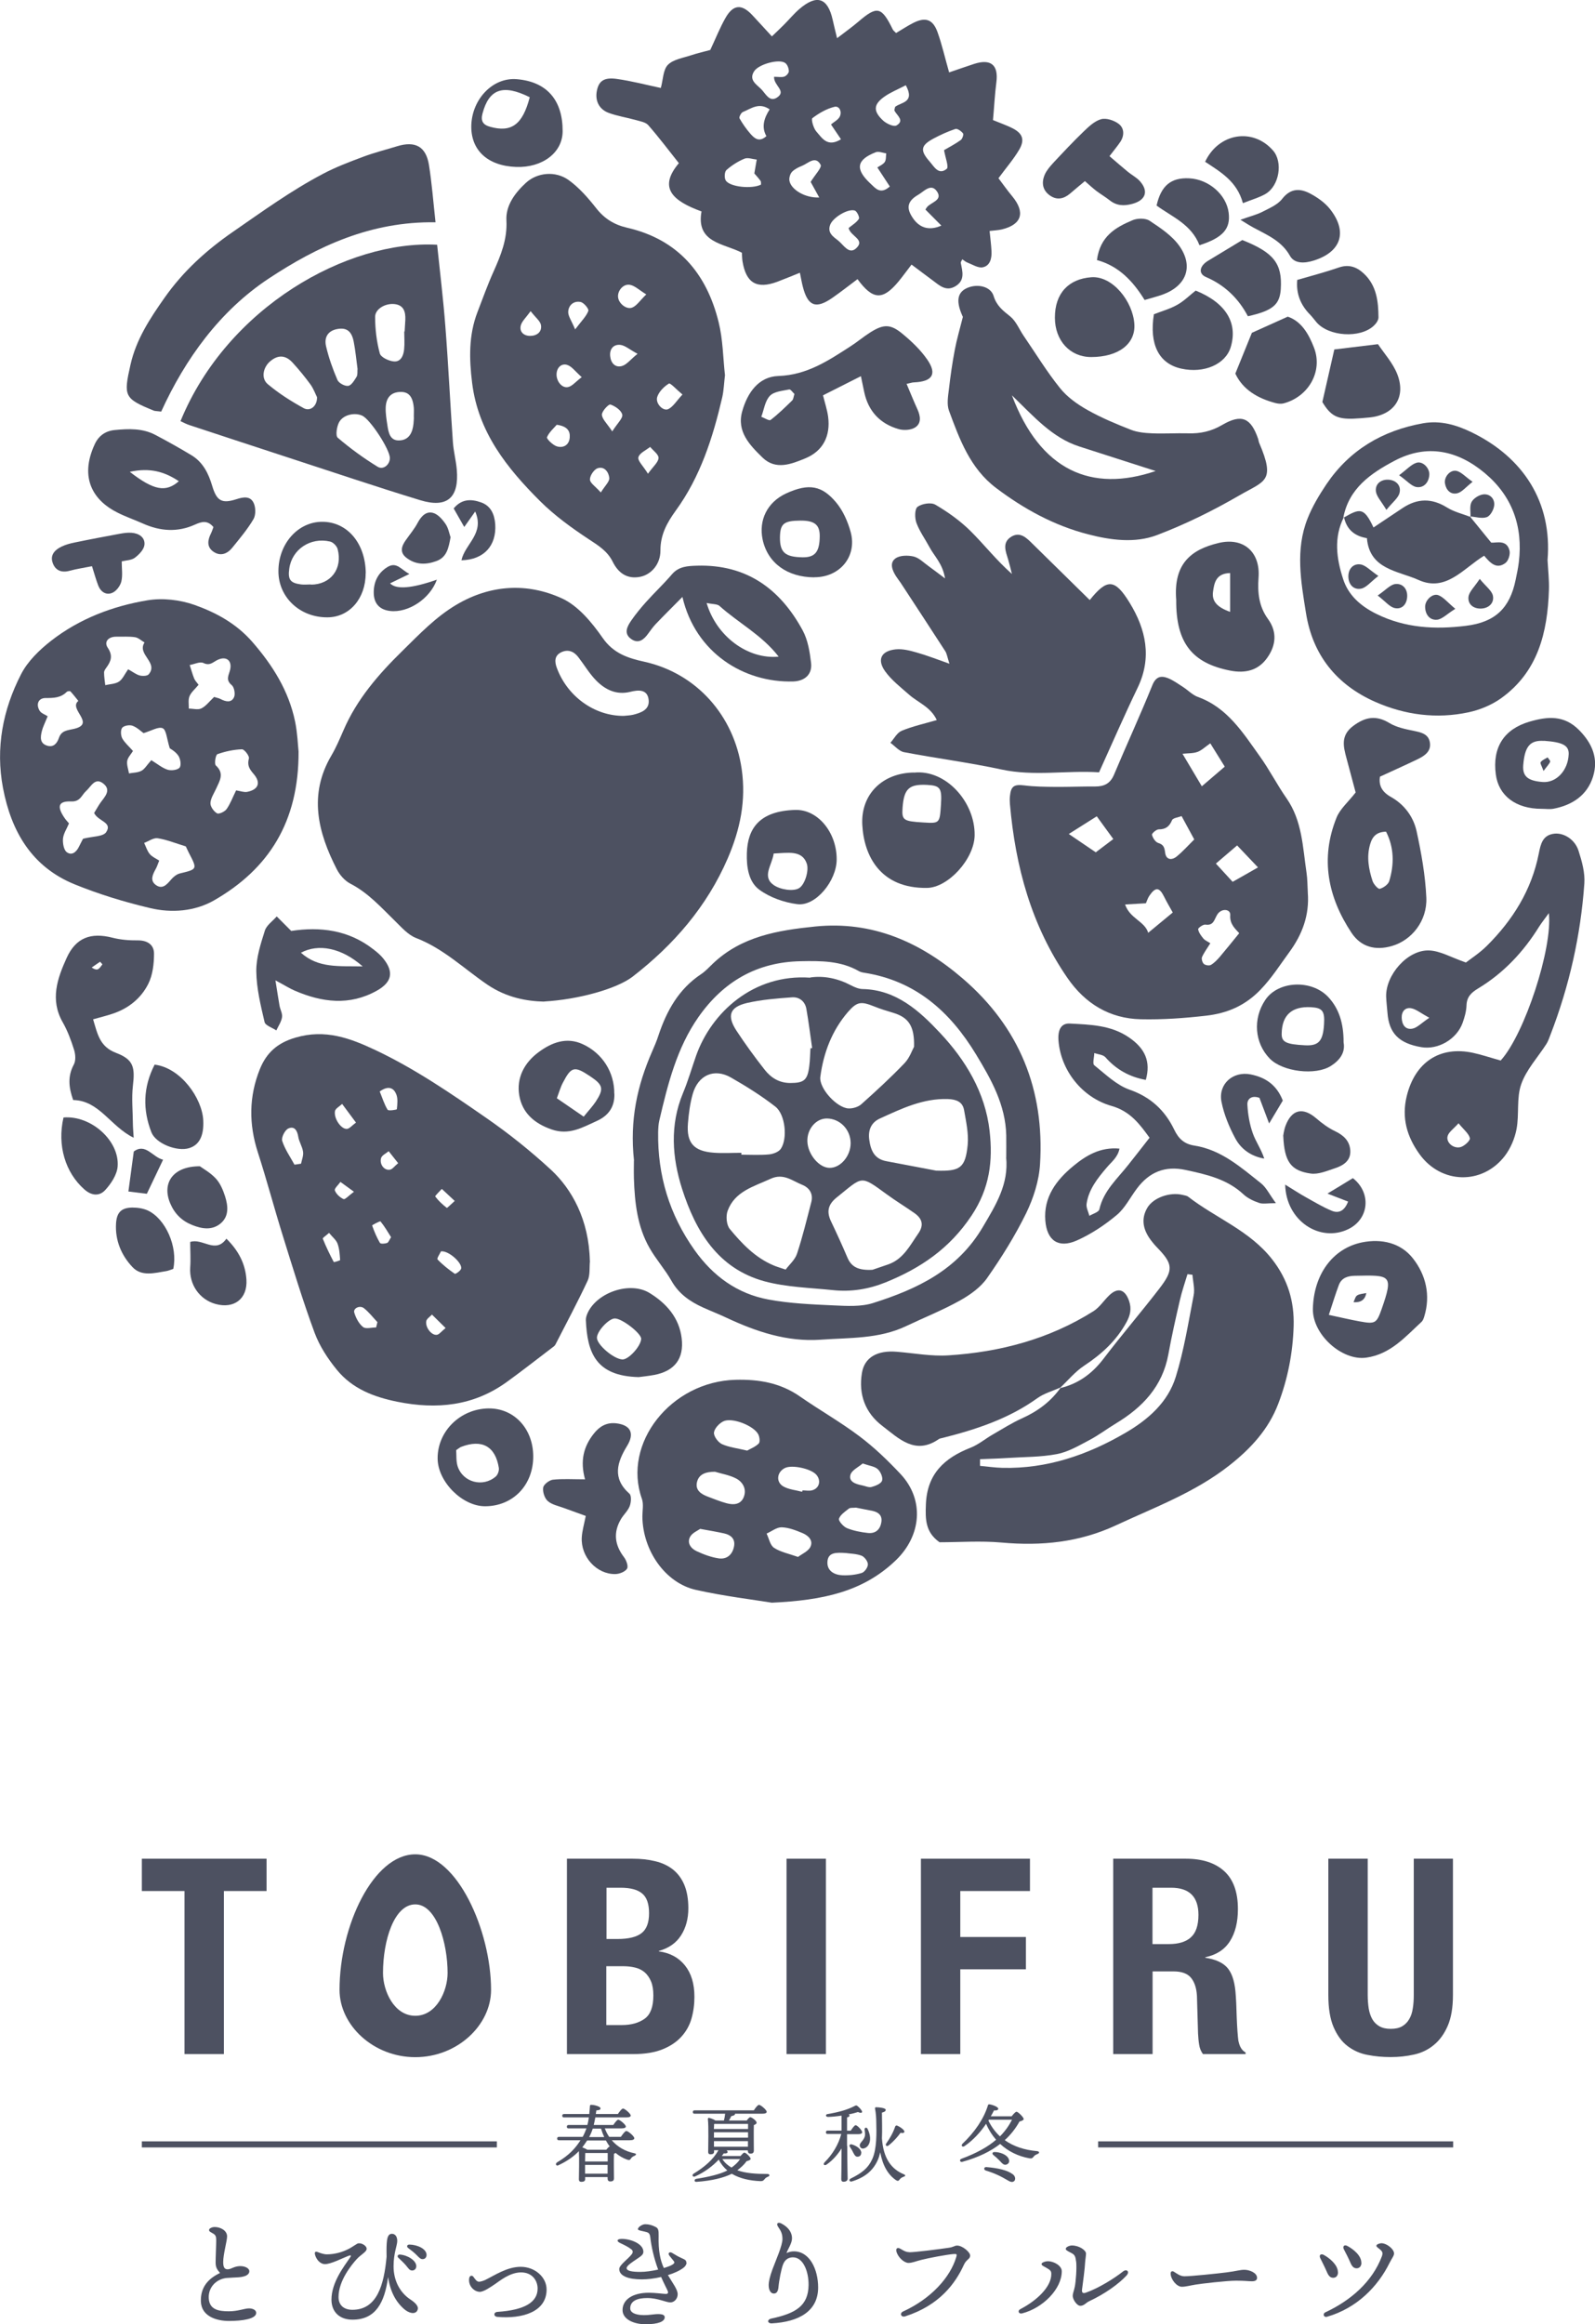 <?xml version="1.0" encoding="UTF-8"?><svg id="_レイヤー_1" xmlns="http://www.w3.org/2000/svg" viewBox="0 0 160 233.04"><g id="mark"><path d="M54.56,100.43c-1.66-.04-3.71-.37-5.67-1.7-2.35-1.6-4.42-3.63-7.16-4.68-.82-.32-1.49-1.11-2.16-1.76-1.38-1.35-2.66-2.78-4.43-3.69-.56-.29-1.06-.87-1.35-1.43-1.9-3.71-2.86-7.48-.55-11.41.47-.8.84-1.67,1.21-2.52,1.34-3.12,3.51-5.62,5.91-7.97,1.71-1.68,3.36-3.42,5.45-4.65,3.4-2,7.06-2.21,10.54-.63,1.65.75,3.03,2.43,4.11,3.98,1.09,1.57,2.58,2.03,4.17,2.38,5.24,1.16,9,5.4,9.77,10.76.46,3.18-.16,6.07-1.39,8.94-2.09,4.84-5.42,8.68-9.54,11.87-1.58,1.22-5.42,2.3-8.89,2.5M62.56,71.78c.28-.03.62-.04.94-.11.8-.2,1.67-.5,1.57-1.48-.11-1.09-1.02-1.03-1.85-.82-1.38.34-2.5-.21-3.41-1.13-.68-.69-1.19-1.56-1.79-2.34-.45-.59-1.04-.83-1.74-.49-.67.34-.65.93-.43,1.54,1.05,2.87,3.77,4.84,6.7,4.83" style="fill:#4d5161;"/><path d="M59.18,126.44c-.07.66.03,1.4-.23,1.97-1.01,2.16-2.14,4.27-3.23,6.4-.06.11-.17.21-.28.28-1.53,1.16-3.04,2.35-4.59,3.47-3.34,2.42-7.04,2.79-11,1.99-2.37-.48-4.51-1.31-6.05-3.19-.91-1.11-1.74-2.38-2.24-3.72-1.2-3.24-2.2-6.56-3.23-9.86-.85-2.73-1.58-5.5-2.46-8.22-.92-2.84-.91-5.63.21-8.39.66-1.61,1.74-2.6,3.56-3.13,2.98-.88,5.48.05,8.04,1.26,3.93,1.86,7.5,4.3,11.05,6.76,2.29,1.58,4.49,3.34,6.54,5.23,2.09,1.94,3.81,4.99,3.9,9.15M29.54,116.78c.22-.03.44-.06.66-.1.08-.4.26-.82.2-1.2-.07-.51-.4-.99-.48-1.5-.1-.64-.4-1.11-1.01-.82-.34.16-.71.91-.6,1.24.27.84.8,1.59,1.23,2.38M33.01,123.62c-.3.27-.66.5-.63.58.32.8.7,1.58,1.1,2.34.02.04.64-.15.64-.2-.04-.55-.07-1.13-.26-1.64-.14-.38-.52-.67-.85-1.08M35.71,112.56c-.52-.69-.95-1.28-1.39-1.87-.25.24-.68.46-.72.73-.12.77.65,1.84,1.22,1.77.25-.03.48-.33.89-.63M44.24,125.46c-.1.23-.44.72-.35.82.51.54,1.11,1.01,1.73,1.44.07.05.59-.3.64-.52.12-.56-1.24-1.81-2.01-1.73M37.73,133.1c.04-.18.09-.35.13-.53-.44-.47-.84-.99-1.34-1.39-.42-.34-1.12,0-.98.44.16.53.46,1.11.88,1.44.27.22.86.04,1.31.04M39.23,124.05c-.33-.52-.65-1.08-1.06-1.58-.05-.06-.86.37-.84.41.21.6.46,1.19.78,1.74.07.12.5.09.72.01.14-.05.22-.3.4-.58M38.09,109.44c.27.66.46,1.29.79,1.83.08.14.93,0,.93-.05.05-.5.12-1.06-.06-1.5-.24-.6-.75-.93-1.66-.28M39.94,116.63c-.37-.47-.66-.83-.95-1.2-.26.22-.67.4-.76.68-.19.64.33,1.29.9,1.17.25-.05.44-.35.81-.65M35.5,119.49c-.58-.42-.96-.7-1.35-.98-.2.29-.63.66-.56.85.13.36.51.71.87.87.16.07.53-.36,1.04-.73M44.7,133.16c-.53-.52-.95-.94-1.37-1.35-.2.22-.53.42-.57.66-.11.63.53,1.44,1.06,1.37.24-.03.45-.34.88-.68M45.62,120.42c-.5-.47-.9-.84-1.3-1.21-.23.26-.7.7-.66.76.32.43.73.81,1.16,1.14.04.03.42-.36.8-.7" style="fill:#4d5161;"/><path d="M71.25,5.01c.56-1.19.97-2.24,1.53-3.22.77-1.35,1.62-1.41,2.68-.28.63.67,1.25,1.36,1.97,2.14.47-.45.84-.8,1.2-1.16.52-.52.99-1.09,1.54-1.57,1.76-1.52,2.86-1.16,3.36,1.07.11.51.24,1.01.44,1.84.83-.64,1.51-1.12,2.14-1.66,1.88-1.61,2.32-1.52,3.45.79.05.11.17.18.33.35.55-.33,1.1-.69,1.68-.99,1.26-.65,2.02-.4,2.49.94.44,1.24.73,2.53,1.15,4,.94-.32,1.73-.6,2.53-.86,1.67-.53,2.43.13,2.21,1.84-.16,1.23-.22,2.48-.34,3.8.77.32,1.39.53,1.96.82,1,.51,1.25,1.14.68,2.13-.56.96-1.31,1.82-2.09,2.88.43.57.88,1.21,1.38,1.81,1.33,1.61.97,2.83-1.03,3.32-.38.09-.77.1-1.24.16.07.74.16,1.38.19,2.03.04.71-.14,1.46-.87,1.61-.47.1-1.04-.28-1.56-.48-.18-.07-.33-.21-.5-.32-.06.14-.17.27-.15.37.17.85.44,1.73-.52,2.32-.96.59-1.63-.08-2.32-.59-.68-.5-1.36-1.02-2.1-1.57-.51.66-.89,1.19-1.31,1.7-1.58,1.9-2.57,1.86-4.11-.24-.84.63-1.67,1.28-2.53,1.88-1.66,1.15-2.46.83-2.96-1.14-.1-.38-.16-.76-.29-1.38-.84.33-1.54.63-2.26.9-2.07.77-3.15.13-3.5-2.07-.04-.26-.04-.53-.06-.84-1.81-.95-4.62-.97-4.05-4.14-2.97-1.08-4.33-2.4-2.27-4.84-1.01-1.27-2-2.59-3.08-3.82-.27-.3-.82-.38-1.26-.51-.9-.25-1.83-.39-2.7-.71-.99-.37-1.39-1.25-1.18-2.25.2-.95.71-1.33,1.97-1.16,1.5.21,2.98.6,4.44.91.23-.83.22-1.82.71-2.32.54-.55,1.53-.69,2.33-.96.63-.21,1.28-.35,1.92-.53M94.71,15.05c.55-.32,1.14-.63,1.67-1.01.16-.12.31-.56.22-.67-.17-.22-.56-.5-.76-.44-.75.25-1.48.58-2.19.96-1.29.69-1.38,1.19-.4,2.3.45.51.9,1.41,1.72.74.23-.19-.14-1.11-.27-1.88M77.66,7.7c.4,0,.73.07,1.02-.02.2-.07.46-.36.45-.54,0-.29-.15-.68-.37-.83-.61-.43-2.63.12-3.1.82-.58.88.21,1.32.7,1.81.44.44.82,1.33,1.57.85,1.02-.66-.32-1.19-.28-2.08M75.67,17.39c.1-.58.17-.99.24-1.39-.41-.04-.89-.23-1.23-.09-.65.27-1.28.67-1.81,1.14-.19.17-.23.78-.07,1.04.41.67,2.64.88,3.54.42-.01-.13.02-.29-.05-.38-.23-.31-.5-.6-.62-.74M92.83,21.01c.09-.13.12-.19.16-.24.41-.5,1.62-.69.99-1.59-.59-.85-1.32.04-1.87.35-1.04.6-1.19,1.25-.68,2.11.68,1.17,1.69,1.56,3,.98-.54-.54-1.02-1.02-1.6-1.61M85.12,22.87c.37-.31.81-.56,1.04-.93.09-.15-.2-.77-.42-.83-.69-.21-2.17.7-2.45,1.4-.34.84.31,1.23.8,1.62.52.41,1.07,1.43,1.79.77.96-.89-.57-1.2-.75-2.03M81.32,18.24c.44-.72,1.15-1.45,1-1.72-.52-.95-1.24-.15-1.85.1-.37.15-.75.33-1.02.61-.19.2-.31.61-.26.89.16.9,1.59,1.75,2.99,1.68-.36-.65-.65-1.18-.86-1.56M84.36,13.96c-.42-.62-.71-1.05-1-1.48.3-.26.7-.45.87-.77.26-.5-.03-1.12-.52-1-.79.19-1.56.64-2.22,1.14-.14.11.11,1.02.41,1.35.55.61,1.08,1.62,2.47.76M90.86,8.55c-.78.41-1.52.7-2.14,1.14-1.11.78-1.15,1.46-.12,2.41.34.31,1.07.64,1.33.48.83-.49.07-.98-.19-1.46-.05-.08.02-.23.05-.4.56-.48,2.04-.4,1.07-2.18M88.01,16.79c.23-.16.57-.29.74-.54.15-.22.11-.57.15-.87-.35-.05-.76-.23-1.04-.12-1.95.76-2.1,1.69-.55,3.14.51.47.99,1.15,1.95.3-.37-.57-.75-1.14-1.25-1.91M77.21,10.97c-1.08-.75-1.87-.07-2.69.26-.18.07-.4.51-.34.63.31.55.69,1.09,1.11,1.57.4.45.87.87,1.59.22-.52-.91-.23-1.82.32-2.67" style="fill:#4d5161;"/><path d="M72.73,37.57c-.1.82-.12,1.56-.28,2.27-.94,4.04-2.19,7.96-4.67,11.37-.87,1.2-1.54,2.41-1.53,4,0,1.39-.95,2.42-2.05,2.63-1.32.25-2.19-.41-2.74-1.52-.53-1.07-1.45-1.63-2.41-2.26-1.71-1.13-3.41-2.36-4.86-3.8-3.33-3.32-6.22-6.92-6.83-11.87-.3-2.42-.35-4.78.53-7.08.53-1.37,1.02-2.75,1.62-4.08.73-1.64,1.39-3.23,1.29-5.13-.08-1.51.87-2.77,1.98-3.79,1.12-1.01,2.94-1.21,4.27-.25,1.05.76,1.95,1.79,2.76,2.82.83,1.06,1.82,1.66,3.12,1.96,5.08,1.17,7.96,4.58,9.16,9.47.43,1.73.44,3.56.63,5.27M64.83,29.52c-.73-.45-1.15-.87-1.63-.96-.67-.13-1.27.59-1.2,1.24.06.62.83,1.27,1.42,1.04.45-.18.77-.7,1.41-1.32M68.45,39.55c-.61-.51-1.21-1.18-1.35-1.09-.49.3-1,.81-1.17,1.34-.21.65.59,1.47,1.11,1.22.49-.24.82-.82,1.42-1.46M55.85,42.59c-.27.32-.76.73-.98,1.25-.06.16.59.8,1,.92.62.18,1.21-.11,1.28-.87.06-.68-.24-1.15-1.3-1.3M63.96,35.48c-.82-.44-1.26-.85-1.74-.9-.69-.07-1.09.43-1.01,1.14.07.68.5,1.17,1.18.98.47-.13.83-.63,1.56-1.22M65,47.5c.53-.74,1.04-1.15,1.06-1.58.02-.35-.54-.74-.84-1.11-.42.34-1.08.62-1.18,1.04-.09.35.47.86.96,1.65M61.42,43.25c.52-.82,1.08-1.32,1-1.68-.1-.43-.71-.85-1.19-1.01-.17-.06-.86.67-.85,1.02.02.45.51.88,1.04,1.68M58.36,37.82c-.66-.58-1.02-1.11-1.49-1.24-.54-.15-1.01.25-1.04.92-.03.72.54,1.45,1.16,1.31.41-.09.74-.52,1.36-.99M60.27,49.38c.42-.68.88-1.09.85-1.45-.05-.56-.47-1.21-1.17-.98-.36.12-.78.74-.77,1.13,0,.35.55.69,1.09,1.3M53.23,31.2c-.47.65-.88,1.01-.99,1.44-.15.61.27,1.02.9,1.04.69.01,1.23-.37,1.13-1.07-.06-.41-.54-.76-1.03-1.4M57.7,33.02c.66-.87,1.12-1.31,1.32-1.85.07-.19-.45-.83-.78-.89-.66-.14-1.21.3-1.24.98-.02.43.32.87.69,1.76" style="fill:#4d5161;"/><path d="M131.19,89.51c.17,2.24-.54,4.17-1.86,5.97-.94,1.28-1.76,2.59-2.89,3.76-1.56,1.62-3.36,2.36-5.43,2.6-2.18.25-4.39.41-6.57.36-3.13-.07-5.58-1.56-7.36-4.14-3.62-5.25-5.22-11.16-5.77-17.43-.02-.26-.03-.54,0-.8.1-1.02.43-1.2,1.43-1.08,1.03.13,2.09.14,3.13.15,1.33.01,2.66-.05,3.99-.04.89,0,1.5-.28,1.88-1.16,1.26-3,2.63-5.96,3.85-8.98.34-.85.83-1,1.53-.74.55.21,1.05.58,1.55.9.5.32.94.8,1.49,1,2.97,1.07,4.53,3.6,6.22,5.96.97,1.35,1.73,2.85,2.68,4.21,1.57,2.25,1.62,4.89,2,7.44.1.66.09,1.33.13,1.99M121.41,94.58c-.3.49-.62.91-.83,1.38-.08.18.03.55.18.69.16.14.54.2.71.1.33-.19.61-.49.87-.78.62-.73,1.21-1.47,1.97-2.4-.37-.42-.97-.9-.9-1.81.05-.63-.89-.72-1.3-.06-.31.49-.35,1.14-1.2,1.01-.23-.03-.75.35-.72.47.06.33.3.66.53.93.16.19.42.29.7.47M117.64,91.49c-.27-.49-.59-1.02-.86-1.57-.48-.97-.86-1.01-1.48-.11-.17.25-.26.56-.35.76-.71.04-1.28.07-2.09.12.49,1.43,1.97,1.67,2.32,2.84.86-.71,1.58-1.3,2.47-2.04M118.52,81.83c-.32.13-.85.18-.95.41-.27.64-.64.92-1.34.92-.24,0-.71.42-.67.55.08.31.34.72.62.81.55.17.63.45.7.98.09.73.67.78,1.17.37.63-.52,1.17-1.13,1.75-1.7-.42-.78-.81-1.5-1.27-2.34M121.41,74.53c-.53.37-.87.71-1.28.86-.43.16-.92.13-1.51.19.72,1.2,1.28,2.15,1.94,3.26.74-.63,1.49-1.27,2.3-1.97-.45-.73-.89-1.43-1.46-2.35M107.21,83.62c1.03.7,1.8,1.22,2.71,1.84.52-.4,1.12-.85,1.76-1.33-.63-.86-1.14-1.56-1.66-2.28-.92.58-1.72,1.09-2.8,1.77M126.2,86.98c-.85-.89-1.44-1.52-2.1-2.21-.66.56-1.33,1.13-2.13,1.82.59.64,1.14,1.24,1.68,1.83.91-.51,1.67-.95,2.55-1.45" style="fill:#4d5161;"/><path d="M29.95,75.36c.03,7.04-2.99,11.77-8.48,14.92-1.92,1.1-4.25,1.29-6.42.77-2.58-.61-5.14-1.39-7.59-2.39-4.27-1.75-6.33-5.28-7.16-9.65-.76-4.01-.02-7.84,1.81-11.4.67-1.31,1.85-2.45,3.03-3.37,2.83-2.2,6.16-3.47,9.66-4.05,1.51-.25,3.25-.05,4.7.46,2.17.77,4.19,1.86,5.81,3.71,2.06,2.37,3.65,4.91,4.29,7.98.24,1.17.28,2.37.35,3.01M9.44,81.52c.24-.38.42-.73.65-1.05.43-.59,1.09-1.24.29-1.89-.85-.69-1.24.29-1.75.74-.45.4-.56,1.08-1.5,1.04-1.27-.05-1.43.49-.7,1.59.14.22.32.41.49.61-.22.54-.55,1.01-.6,1.52-.04.45.07,1.13.37,1.36.51.39.98-.01,1.24-.56.17-.35.36-.7.4-.78.97-.25,2.01-.2,2.32-.66.67-1.01-.82-1.08-1.21-1.93M15.19,76.23c.62.38,1.09.78,1.63.95.36.11,1.01.03,1.2-.22.18-.24.08-.89-.14-1.2-.28-.41-.78-.68-.85-.73-.3-.95-.34-1.84-.71-2.01-.42-.19-1.14.26-1.92.49-.24-.17-.63-.56-1.1-.74-.3-.11-.86-.02-1.04.2-.18.22-.15.77,0,1.06.25.45.67.8,1.08,1.27-.21.34-.52.65-.58,1-.06.4.11.83.18,1.25.42-.08.88-.07,1.24-.26.33-.17.54-.56.99-1.06M23.68,79.25c.47.07.81.21,1.11.15,1.13-.22,1.41-.92.65-1.8-.43-.5-.66-.87-.47-1.56.06-.24-.46-.92-.7-.91-.83.03-1.67.21-2.46.49-.18.06-.33.97-.16,1.13.89.81.38,1.55.03,2.33-.22.48-.55.96-.57,1.45-.01.35.33.83.66,1.02.18.11.77-.16.95-.41.38-.53.61-1.17.96-1.88M21.47,69.88c.29.09.48.12.65.21.52.27,1.09.41,1.36-.19.14-.31.02-.99-.23-1.2-.66-.54-.29-.99-.16-1.57.2-.93-.42-1.37-1.27-.96-.46.22-.76.62-1.41.31-.35-.17-.91.12-1.38.2.15.45.27.92.45,1.36.09.22.28.4.44.62-.35.43-.74.74-.91,1.15-.15.36-.06.82-.07,1.24.43,0,.92.15,1.26-.02.45-.22.79-.68,1.28-1.15M12.84,67.1c.49.27.81.53,1.18.63.28.07.75.06.9-.12,1-1.19-1.21-1.99-.42-3.19-.32-.18-.62-.48-.96-.53-.61-.09-1.25-.04-1.88-.05-.77-.01-1.26.5-.85,1.11.52.78.34,1.32-.11,1.95-.12.16-.26.35-.26.53,0,.42.07.84.12,1.27.47-.11,1-.11,1.38-.36.36-.24.55-.72.92-1.24M4.78,71.82c-.3.74-.49,1.1-.58,1.48-.15.6-.23,1.24.54,1.47.63.19.98-.23,1.17-.78.26-.75.83-.75,1.52-.91,2.22-.52-.6-1.98.43-2.8-.26-.32-.51-.65-.79-.95-.05-.06-.3-.03-.37.04-.61.61-1.31.62-2.13.62-.72,0-.99.63-.59,1.28.15.25.53.37.82.56M18.65,84.87c-1.11-.34-1.96-.69-2.84-.82-.42-.06-.9.3-1.35.47.18.37.3.8.56,1.11.23.28.61.44.95.66-.15.37-.22.62-.35.84-.3.55-.61,1.16.02,1.61.64.46,1.08-.03,1.5-.52.23-.28.57-.56.9-.64,1.77-.43,1.77-.41.9-2.08-.15-.29-.27-.58-.3-.63" style="fill:#4d5161;"/><path d="M106.32,139.19c1.83-.43,3.22-1.44,4.37-2.94,1.81-2.38,3.76-4.65,5.59-7.02,1.48-1.92,1.4-2.5-.27-4.21-.14-.14-.27-.3-.39-.45-1.01-1.22-1.18-2.37-.52-3.48.59-.99,2.23-1.59,3.53-1.28.19.05.42.07.57.19,2.76,2.14,6.16,3.38,8.42,6.28,1.58,2.03,2.22,4.21,2.15,6.68-.08,2.69-.59,5.31-1.55,7.81-.97,2.54-2.73,4.46-4.89,6.16-3.44,2.71-7.47,4.19-11.36,6-3.68,1.72-7.5,2.1-11.49,1.74-2.1-.19-4.24-.03-6.23-.03-1.43-1.01-1.43-2.31-1.37-3.8.12-3.07,1.86-4.65,4.48-5.68.79-.31,1.47-.89,2.22-1.32.97-.56,1.93-1.17,2.95-1.63,1.56-.7,2.87-1.67,3.86-3.06l-.07.07ZM98.31,146.33c0,.22,0,.44,0,.65.75.07,1.51.18,2.26.2,4.45.1,8.49-1.28,12.29-3.49,2.31-1.34,4.3-3.08,5.09-5.65.82-2.65,1.26-5.43,1.79-8.16.13-.65-.07-1.37-.12-2.06-.17-.02-.33-.04-.5-.06-.26.87-.56,1.72-.76,2.6-.42,1.81-.83,3.63-1.16,5.45-.59,3.2-2.58,5.3-5.25,6.91-.91.55-1.76,1.2-2.7,1.69-1.04.55-2.11,1.18-3.23,1.39-1.62.31-3.3.28-4.96.39-.91.06-1.82.08-2.74.12" style="fill:#4d5161;"/><path d="M109.32,60.16c1.72-2.14,2.5-2.17,4,.28,1.63,2.66,2.26,5.49.8,8.52-1.33,2.76-2.55,5.57-3.87,8.48-3.29-.21-6.52.42-9.77-.28-3.24-.7-6.54-1.12-9.79-1.74-.5-.09-.92-.62-1.37-.94.37-.42.67-1.02,1.14-1.21,1.09-.45,2.27-.71,3.51-1.07-.6-1.31-1.86-1.74-2.78-2.55-.84-.74-1.76-1.45-2.4-2.34-.84-1.18-.39-2.05,1.06-2.2.69-.07,1.43.12,2.12.32,1,.28,1.96.66,3.27,1.12-.22-.69-.26-1.02-.42-1.26-1.48-2.29-2.98-4.57-4.47-6.85-.15-.22-.32-.43-.46-.65-.38-.59-.69-1.35-.06-1.8.44-.32,1.25-.32,1.82-.19.54.13,1,.61,1.49.96.46.33.9.67,1.66,1.24-.24-1.49-1.07-2.22-1.55-3.12-.44-.82-1-1.59-1.32-2.45-.18-.49-.18-1.39.11-1.61.43-.32,1.35-.47,1.78-.22,1.25.73,2.46,1.59,3.49,2.6,1.41,1.39,2.64,2.98,4.2,4.35-.12-.47-.23-.95-.37-1.42-.25-.83-.66-1.74.33-2.33.87-.51,1.5.13,2.08.7,1.89,1.85,3.78,3.71,5.77,5.67" style="fill:#4d5161;"/><path d="M77.43,160.7c-1.98-.32-4.82-.66-7.6-1.28-3.09-.68-5.36-3.95-5.39-7.36,0-.59.14-1.24-.05-1.78-1.98-5.55,2.9-11.76,9.4-11.93,2.31-.06,4.49.3,6.45,1.67,1.97,1.37,4.06,2.55,5.97,3.99,1.48,1.11,2.84,2.42,4.11,3.77,2.45,2.6,2.11,6.23-.49,8.7-3.27,3.12-7.26,3.98-12.41,4.22M71.72,147.57c-.91,0-1.63.23-1.81,1.07-.17.8.44,1.18,1.1,1.43.62.23,1.24.49,1.88.66.68.18,1.4.15,1.71-.6.32-.78-.05-1.5-.73-1.87-.68-.36-1.5-.49-2.15-.69M74.95,145.45c.33-.19.82-.37,1.16-.71.15-.15.09-.65-.04-.91-.44-.88-2.66-1.75-3.52-1.31-.42.21-.89.72-.93,1.13-.03.37.42.97.8,1.15.71.32,1.53.41,2.53.65M70.25,153.29c-.25.18-.78.39-1.01.78-.36.63.06,1.19.63,1.46.71.33,1.48.62,2.25.73.83.11,1.38-.42,1.52-1.24.12-.72-.32-1.11-.97-1.26-.71-.16-1.43-.28-2.42-.46M80.04,156.12c.42-.32,1.03-.57,1.25-1.01.32-.65-.21-1.15-.79-1.39-.67-.28-1.39-.56-2.09-.58-.5-.01-1.01.41-1.51.63.24.49.35,1.17.75,1.43.64.42,1.46.58,2.4.91M80.47,149.57s.02-.09.03-.13c.33,0,.67.07.97-.01.73-.2.92-.98.42-1.56-.53-.61-2.42-1.02-3.14-.68-.83.4-.95,1.43-.14,1.87.55.3,1.23.35,1.85.52M85.87,151.17c-.33.03-.58-.01-.71.09-.38.3-.86.61-1,1.02-.07.21.44.79.79.94.66.27,1.4.41,2.12.49.78.08,1.25-.37,1.35-1.14.08-.65-.33-.96-.92-1.08-.58-.12-1.17-.23-1.63-.32M84.85,155.72c-.96-.06-1.81-.1-1.85.92-.03.88.7,1.27,1.48,1.31.65.03,1.34-.04,1.96-.23.29-.09.63-.57.62-.87,0-.3-.35-.76-.65-.87-.55-.2-1.17-.2-1.56-.26M86.54,146.74c-.4.35-1.1.67-1.23,1.14-.19.7.54.93,1.15,1.05.32.06.67.24.96.17.4-.11.96-.33,1.06-.63.11-.32-.14-.9-.43-1.16-.3-.28-.83-.33-1.51-.57" style="fill:#4d5161;"/><path d="M63.6,116.37c-.45-4.08.34-7.55,1.8-10.9.24-.55.48-1.1.66-1.67.82-2.46,2.03-4.63,4.25-6.11.44-.29.81-.69,1.19-1.06,2.88-2.75,6.54-3.35,10.27-3.73,5.75-.58,10.55,1.56,14.81,5.22,5.7,4.9,8.21,11.18,7.75,18.6-.1,1.68-.66,3.42-1.4,4.94-1.11,2.26-2.46,4.42-3.91,6.49-.65.93-1.7,1.68-2.72,2.25-1.74.97-3.6,1.71-5.41,2.57-2.73,1.3-5.7,1.15-8.59,1.36-3.34.23-6.43-.8-9.42-2.2-.78-.37-1.59-.68-2.38-1.04-1.29-.59-2.41-1.36-3.14-2.66-.65-1.15-1.56-2.16-2.21-3.31-1.22-2.14-1.48-4.53-1.56-6.95-.02-.73,0-1.46,0-1.8M100.94,116.03c0-.73.01-1.46,0-2.19-.07-3.06-1.51-5.61-3.04-8.13-2.6-4.28-6.05-7.36-11.18-8.17-.2-.03-.4-.07-.57-.17-1.82-1.04-3.8-1.03-5.82-.99-4.42.08-7.78,2.06-10.26,5.59-2.18,3.11-3.08,6.74-3.93,10.37-.09.38-.11.79-.12,1.19-.06,4.33,1.13,8.26,3.65,11.81,1.86,2.62,4.29,4.38,7.41,4.96,2.15.4,4.36.49,6.55.59,1.32.06,2.74.15,3.96-.24,4.41-1.4,8.45-3.29,11-7.62,1.33-2.25,2.61-4.31,2.34-7" style="fill:#4d5161;"/><path d="M18.11,42.22c4.69-11.44,16.76-18.17,25.74-17.68.28,2.72.62,5.47.83,8.24.3,3.84.48,7.69.75,11.53.06.92.31,1.84.39,2.76.25,2.84-.96,3.91-3.68,3.08-4.39-1.34-8.74-2.81-13.1-4.23-3.35-1.09-6.7-2.2-10.05-3.3-.31-.1-.59-.26-.88-.39M39.11,45.94c.01-.86-1.96-3.88-2.77-4.26-.73-.34-1.88-.12-2.31.63-.25.44-.39,1.38-.15,1.58,1.25,1.07,2.6,2.05,4,2.91.57.35,1.22-.21,1.23-.86M31.79,39.8c-.17-.34-.35-.85-.66-1.27-.55-.75-1.14-1.47-1.77-2.16-.71-.78-1.47-.81-2.25-.15-.71.59-.95,1.7-.26,2.29,1.1.93,2.35,1.72,3.62,2.42.67.36,1.37-.24,1.33-1.13M40.55,33.24s.03,0,.04,0c.02-.39.05-.79.07-1.18.03-.8-.16-1.47-1.09-1.57-.9-.1-1.94.48-1.94,1.28,0,1.23.15,2.49.47,3.67.1.38.9.76,1.41.8.7.06.97-.59,1.03-1.22.06-.59.01-1.18.01-1.78M35.87,37.03c-.13-.95-.21-1.87-.39-2.78-.21-1.06-.72-1.42-1.63-1.26-.88.15-1.37.76-1.14,1.74.27,1.15.67,2.28,1.14,3.37.14.32.75.64,1.08.59.33-.05.62-.56.84-.91.12-.2.07-.52.09-.75M41.51,41.85c0-.43.02-.7,0-.96-.1-1.14-.52-1.62-1.37-1.59-.89.03-1.41.54-1.45,1.56-.02.59.08,1.19.17,1.78.11.74.26,1.58,1.23,1.52.96-.05,1.3-.81,1.39-1.68.03-.26.03-.53.04-.64" style="fill:#4d5161;"/><path d="M96.59,31.78s-.15-.32-.26-.64c-.41-1.2-.16-1.93.77-2.3,1.01-.4,2.28-.11,2.57.83.3.99.94,1.48,1.67,2.06.59.48.9,1.29,1.35,1.95,1.2,1.75,2.31,3.58,3.64,5.23.72.9,1.74,1.63,2.76,2.2,1.38.78,2.87,1.4,4.35,1.98.66.26,1.42.33,2.14.36,1.2.05,2.4-.03,3.6,0,1.23.04,2.33-.2,3.42-.84,1.95-1.14,2.88-.72,3.61,1.4.04.13.05.27.1.39,1.68,3.91.55,3.8-2,5.28-2.64,1.53-5.42,2.9-8.27,3.98-2.21.83-4.64.5-6.91-.09-3.4-.88-6.43-2.54-9.22-4.65-2.59-1.96-3.65-4.86-4.71-7.73-.24-.64-.1-1.45-.01-2.17.15-1.32.34-2.64.59-3.95.19-1.02.49-2.02.81-3.3M115.93,47.23c-2.57-.83-5.13-1.64-7.69-2.47-2.7-.88-4.53-2.99-6.73-5.12,2.84,7.55,7.97,9.78,14.41,7.59" style="fill:#4d5161;"/><path d="M155.24,56.15c.05.99.17,1.99.14,2.98-.14,4.27-1.09,8.23-4.81,10.89-.94.67-2.12,1.16-3.25,1.4-3.22.69-6.39.27-9.38-1.05-3.86-1.71-6.26-4.68-6.93-8.89-.51-3.16-1.08-6.36.15-9.47.48-1.22,1.17-2.37,1.9-3.46,2.33-3.44,5.62-5.38,9.7-6.11,1.76-.31,3.36.18,4.83.89,5.22,2.52,8.13,7.03,7.65,12.82M134.81,51.85c-1.04,2.05-.74,4.17-.08,6.2.52,1.63,1.75,2.72,3.35,3.51,2.88,1.42,5.89,1.57,8.97,1.19,2.94-.36,4.41-1.77,4.99-4.62.12-.59.25-1.17.32-1.77.43-3.57-.66-6.62-3.41-8.92-2.71-2.27-5.8-2.97-9.08-1.23-2.38,1.26-4.57,2.77-5.12,5.71l.06-.07Z" style="fill:#4d5161;"/><path d="M150.56,106.31c2.37-2.62,5.21-11.26,4.81-14.75-.39.54-.71.94-.98,1.36-1.57,2.53-3.57,4.66-6.13,6.2-.69.42-1.12.84-1.15,1.69-.02.59-.19,1.19-.39,1.75-.59,1.64-2.45,2.72-4.13,2.44-2.26-.38-3.26-1.4-3.41-3.46-.04-.53-.11-1.06-.13-1.59-.07-2.18,2.14-4.73,4.31-4.65,1.11.04,2.19.69,3.69,1.21.45-.35,1.35-.93,2.09-1.66,2.61-2.59,4.5-5.61,5.22-9.26.19-.96.38-1.87,1.57-2,.95-.1,2.06.58,2.42,1.72.34,1.06.66,2.21.58,3.29-.37,5.21-1.51,10.27-3.4,15.16-.12.31-.23.64-.4.91-.86,1.34-2.02,2.58-2.53,4.04-.49,1.38-.19,3.01-.47,4.5-.18.95-.6,1.94-1.19,2.71-2.25,2.91-6.38,2.81-8.54-.19-1.25-1.73-1.83-3.64-1.28-5.85.83-3.36,3.3-5.04,6.66-4.31.91.2,1.79.5,2.77.77M146.31,112.63c-.51.57-.97.87-1.09,1.27-.19.61.52,1.28,1.25,1.13.4-.08,1.03-.67.98-.9-.1-.46-.6-.84-1.14-1.5M143.39,102.06c-.88-.48-1.32-.86-1.81-.96-.61-.12-.99.31-.97.95.02.67.35,1.23,1.08,1.09.47-.09.87-.54,1.69-1.09" style="fill:#4d5161;"/><path d="M43.7,22.29c-6.51-.11-11.87,2.42-16.73,5.63-4.92,3.25-8.39,8.07-10.8,13.35-.48-.06-.62-.05-.73-.09-2.98-1.22-3.07-1.43-2.35-4.61.57-2.54,1.96-4.65,3.42-6.72,1.85-2.63,4.17-4.75,6.85-6.6,2.95-2.04,5.86-4.15,9.04-5.82,1.29-.68,2.66-1.2,4.03-1.71,1.12-.42,2.28-.71,3.42-1.06,1.81-.55,2.88.03,3.18,1.88.29,1.82.43,3.66.66,5.75" style="fill:#4d5161;"/><path d="M106.39,139.12c-.79.35-1.66.59-2.34,1.08-2.87,2.06-6.13,3.13-9.5,3.98-.13.03-.28.05-.38.12-2.36,1.63-3.99-.05-5.64-1.31-1.73-1.31-2.42-3.15-2.07-5.31.25-1.57,1.53-2.31,3.51-2.14,1.72.14,3.46.47,5.17.36,5.18-.33,10.11-1.63,14.55-4.43.6-.38,1.02-1.04,1.54-1.55.89-.88,1.63-.66,2.04.55.25.75.12,1.39-.26,2.09-1.02,1.87-2.5,3.22-4.26,4.38-.91.6-1.63,1.49-2.43,2.24l.07-.07Z" style="fill:#4d5161;"/><path d="M138.43,77.87c-.15.9.22,1.55,1.1,2.04,1.34.75,2.25,1.98,2.57,3.42.48,2.2.88,4.44.98,6.68.1,2.34-1.48,4.27-3.44,4.84-1.66.49-3.11.11-4.06-1.31-2.38-3.58-3.16-7.45-1.51-11.55.35-.88,1.17-1.57,1.92-2.53-.28-1.03-.6-2.24-.92-3.44-.32-1.18-.59-2.28.66-3.22,1.21-.91,2.3-1.12,3.65-.3.71.43,1.6.61,2.43.78.76.16,1.5.31,1.63,1.19.13.87-.53,1.31-1.2,1.64-1.24.6-2.51,1.16-3.8,1.76M139.05,83.39c-.94.02-1.38.46-1.61,1.27-.37,1.27-.14,2.5.25,3.69.11.32.56.82.72.77.37-.1.85-.44.95-.78.51-1.68.49-3.36-.32-4.95" style="fill:#4d5161;"/><path d="M115.33,114.1c-.95-1.3-1.91-2.67-3.83-3.21-2.99-.85-5.1-3.61-5.32-6.56-.08-1.1.28-1.75,1.15-1.7,2.04.11,4.11.15,5.92,1.39,1.61,1.1,2.21,2.41,1.69,4.26-1.61-.29-2.95-1.02-4.05-2.27-.23-.26-.74-.29-1.12-.42,0,.42-.2,1.06,0,1.22,1.12.9,2.23,1.99,3.54,2.45,2.12.74,3.54,2.07,4.47,3.99.44.92,1,1.46,2.05,1.62,2.68.42,4.65,2.18,6.67,3.78.52.41.83,1.09,1.49,1.99-.87,0-1.32.11-1.7-.03-.56-.19-1.14-.47-1.56-.86-1.64-1.53-3.7-1.99-5.8-2.44-2.07-.45-3.65.22-4.88,1.86-.68.9-1.2,1.98-2.04,2.67-1.21,1.01-2.57,1.91-4.01,2.55-1.83.8-2.98,0-3.14-2-.19-2.36,1.11-4.07,2.79-5.46,1.27-1.05,2.71-1.94,4.65-1.76-.17.89-.83,1.35-1.3,1.92-.91,1.07-1.79,2.17-2,3.61-.06.38.18.81.28,1.21.35-.21.94-.37,1-.65.42-1.87,1.81-3.07,2.91-4.47.66-.84,1.32-1.67,2.11-2.69" style="fill:#4d5161;"/><path d="M90.93,38.46c.39.92.73,1.77,1.11,2.6.3.67.4,1.39-.24,1.8-.42.27-1.14.31-1.64.17-1.87-.53-3.06-1.79-3.47-3.73-.09-.45-.19-.89-.33-1.58-1.32.67-2.52,1.27-3.8,1.92.18.74.41,1.42.51,2.13.26,1.94-.51,3.46-2.29,4.19-1.39.57-2.96,1.21-4.29-.08-1.28-1.25-2.62-2.61-2.03-4.66.52-1.84,1.64-3.46,3.63-3.52,2.87-.1,5.02-1.55,7.25-2.99.67-.43,1.28-.95,1.96-1.38,1.33-.84,2.03-.86,3.24.15.91.75,1.79,1.59,2.46,2.55,1.03,1.48.54,2.23-1.31,2.31-.18,0-.36.07-.73.15M79.7,39.51c-.17-.15-.39-.49-.53-.46-.67.14-1.52.2-1.94.64-.49.51-.59,1.38-.86,2.1.32.12.79.43.93.32.77-.59,1.47-1.28,2.17-1.96.12-.12.13-.36.22-.64" style="fill:#4d5161;"/><path d="M9.34,102.21c.45,1.5.67,2.74,2.3,3.36,1.77.67,1.91,1.45,1.69,3.32-.14,1.23-.01,2.49,0,3.74,0,.38.04.77.08,1.45-2.33-1.13-3.45-3.74-6.07-3.78-.46-1.29-.56-2.4.07-3.57.21-.39.16-1.02.02-1.47-.3-.95-.65-1.9-1.14-2.76-1.29-2.26-.54-4.39.4-6.46.92-2.02,2.42-2.57,4.58-2.02.82.21,1.69.28,2.54.27.98-.01,1.64.44,1.64,1.33,0,1.02-.13,2.15-.58,3.04-.73,1.45-2,2.47-3.59,2.99-.56.19-1.14.33-1.96.56M10.27,96.69c-.08-.09-.16-.18-.23-.26-.28.19-.56.39-.84.58.33.22.53.24.67.15.17-.11.27-.31.41-.47" style="fill:#4d5161;"/><path d="M21.42,52.86c-.61-.74-1.21-.55-1.86-.26-1.74.79-3.48.67-5.21-.1-.85-.38-1.73-.68-2.56-1.1-2.38-1.18-3.87-3.43-2.29-6.85.39-.85,1.07-1.34,2-1.43,1.4-.14,2.8-.19,4.09.49,1.23.65,2.45,1.33,3.64,2.05,1.14.7,1.69,1.82,2.06,3.07.45,1.5.96,1.79,2.41,1.33.7-.23,1.4-.35,1.74.36.22.45.23,1.21-.01,1.63-.6,1.02-1.38,1.94-2.13,2.87-.52.64-1.22.89-1.93.37-.64-.47-.54-1.14-.21-1.8.11-.22.18-.46.25-.64M13.02,47.31c2.4,1.86,3.61,2.09,4.92.94-1.44-.96-2.91-1.38-4.92-.94" style="fill:#4d5161;"/><path d="M68.45,59.86c-1.04,1.05-1.87,1.87-2.68,2.72-.27.29-.51.62-.74.94-.42.59-.95,1.05-1.66.59-.85-.56-.47-1.28-.04-1.9.45-.65.96-1.27,1.49-1.86.84-.94,1.76-1.8,2.58-2.76.7-.82,1.61-.84,2.54-.87,4.94-.14,8.32,2.32,10.58,6.49.52.96.71,2.14.84,3.25.14,1.15-.62,1.83-1.79,1.87-4.95.14-9.8-2.87-11.11-8.46M70.88,60.45c.98,3.36,4.15,5.69,7.23,5.39-1.69-2.18-4.04-3.38-5.93-5.08-.23-.21-.7-.17-1.3-.3" style="fill:#4d5161;"/><path d="M117.99,60.16c-.29-3.63,1.48-5.06,4.27-5.72,2.49-.59,4.18.92,3.99,3.47-.11,1.51.03,2.9.95,4.16.95,1.31.79,2.67-.09,3.9-.89,1.25-2.17,1.57-3.71,1.27-3.83-.75-5.44-2.8-5.41-7.08M123.4,57.46c-1.44.03-1.6,1.01-1.72,1.89-.13.95.44,1.55,1.72,2v-3.89Z" style="fill:#4d5161;"/><path d="M91.69,77.47c3.18-.34,6.13,2.94,6.08,6.29-.04,2.37-2.66,5.25-4.79,5.27-4.67.06-6.31-3.21-6.48-6.31-.17-3.09,2.04-5.23,5.19-5.26M92.65,82.47c1.61.1,1.62.08,1.74-1.79.11-1.66-.07-1.91-1.39-1.98-1.81-.09-2.32.38-2.46,2.28-.09,1.26.06,1.37,2.11,1.49" style="fill:#4d5161;"/><path d="M131.7,131.23c.08-3.43,1.98-6.06,4.94-6.66,1.96-.39,3.87.05,5.09,1.6,1.3,1.65,1.8,3.7,1.14,5.84-.06.19-.13.4-.27.53-1.64,1.51-3.12,3.25-5.55,3.59-2.44.34-5.41-2.33-5.35-4.91M133.29,131.84c1.23.26,2.18.49,3.13.66,1.54.28,1.67.18,2.17-1.22,1.22-3.49.91-3.43-2.66-3.36-.71.01-1.34.19-1.62.91-.34.9-.62,1.83-1.01,3.01" style="fill:#4d5161;"/><path d="M29.23,93.34c2.87-.43,5.71-.11,8.2,1.83.37.28.74.59,1.02.94,1.09,1.36.86,2.37-.64,3.22-2.75,1.54-5.51,1.18-8.25,0-.51-.22-.99-.53-1.93-1.03.19,1.17.29,1.86.41,2.54.07.39.31.79.25,1.16-.07.46-.37.88-.57,1.32-.41-.28-1.1-.49-1.18-.84-.39-1.67-.81-3.38-.83-5.08-.02-1.36.44-2.76.86-4.09.17-.54.78-.95,1.19-1.42.42.42.85.85,1.47,1.47M36.38,96.9c-2.11-1.87-4.45-2.31-6.19-1.37,1.75,1.57,3.8,1.32,6.19,1.37" style="fill:#4d5161;"/><path d="M58.69,148.34c-.52-1.87-.14-3.3.86-4.57.56-.72,1.26-1.16,2.23-1.06,1.48.16,1.9,1,1.13,2.26-1.01,1.65-1.52,3.25.23,4.8.22.19.17.87.03,1.24-.18.48-.61.85-.88,1.31-.78,1.33-.64,2.57.3,3.81.24.31.46.92.31,1.16-.19.31-.76.53-1.17.54-1.89.03-3.49-1.74-3.37-3.69.04-.65.23-1.29.4-2.14-.73-.26-1.45-.52-2.18-.79-.56-.21-1.21-.33-1.63-.7-.32-.28-.53-.92-.46-1.36.05-.31.6-.73.96-.78.97-.11,1.96-.04,3.24-.04" style="fill:#4d5161;"/><path d="M53.49,146.02c.01,2.88-2.02,5-4.82,5.01-2.29.01-4.76-2.46-4.77-4.79-.02-2.72,2.26-4.97,5.08-5.02,2.57-.04,4.5,2.01,4.51,4.8M45.76,145.41c.04.47-.02,1.07.14,1.59.52,1.64,2.55,2.17,3.84,1.04.2-.18.34-.58.3-.85-.34-2.17-1.7-2.92-3.79-2.11-.12.05-.22.14-.5.33" style="fill:#4d5161;"/><path d="M154.64,81.1c-2.58,0-4.31-1.31-4.59-3.45-.36-2.7.81-4.54,3.38-5.29,1.79-.52,3.45-.69,4.97.84,1.35,1.36,1.96,2.89,1.4,4.68-.58,1.86-2.08,2.85-3.96,3.21-.38.07-.79.01-1.19.01M154.87,74.29c-1.38-.09-1.92.54-2.07,2.44-.08,1.1.44,1.56,1.94,1.68,1.37.11,2.56-1.15,2.62-2.79.03-.87-.59-1.21-2.49-1.34" style="fill:#4d5161;"/><path d="M83.93,86.17c0,2.15-2.11,4.73-3.95,4.49-1.32-.17-2.75-.67-3.81-1.45-1.09-.8-1.29-2.3-1.25-3.66.07-2.51,1.29-4.24,4.86-4.34,2.27-.06,4.16,2.27,4.15,4.96M77.61,85.58c-.16,1.17-1.21,2.31,0,3.16.65.46,1.99.68,2.57.3.57-.37.99-1.76.75-2.45-.48-1.38-1.9-1.07-3.32-1.01" style="fill:#4d5161;"/><path d="M64.06,138.08c-4.3-.11-5.15-2.45-5.29-5.72-.01-.25.09-.52.2-.76.98-2.04,4.24-3.14,6.18-1.96,1.68,1.03,2.98,2.47,3.23,4.54.25,2.06-.71,3.29-2.74,3.68-.59.11-1.18.17-1.57.22M62.43,136.31c.6.04,1.83-1.29,1.89-2.05.04-.54-1.91-2.06-2.64-2.06-.6,0-1.76,1.23-1.8,1.91-.04.68,1.64,2.14,2.54,2.2" style="fill:#4d5161;"/><path d="M61.63,109.66c.04,1.28-.54,2.19-1.79,2.75-1.44.65-2.76,1.44-4.5.84-1.74-.6-2.95-1.66-3.25-3.41-.3-1.75.5-3.27,1.91-4.32,1.31-.98,2.82-1.58,4.46-.82,1.98.91,3.18,2.83,3.16,4.96M58.55,111.97c.48-.6.89-1.03,1.21-1.51.84-1.29.75-1.67-.57-2.55-1.56-1.04-1.88-.98-2.72.64-.24.45-.38.96-.61,1.57.92.63,1.76,1.21,2.7,1.85" style="fill:#4d5161;"/><path d="M81.69,57.89c-2.73-.01-4.69-1.45-5.19-3.8-.4-1.91.44-3.72,2.35-4.61,2.34-1.08,3.63-.75,5.01.88.7.83,1.19,1.94,1.48,3.01.65,2.44-1.11,4.52-3.65,4.51M80.29,52.2c-1.67.01-2.03.31-2.05,1.68-.01,1.51.51,1.97,2.26,2,1.25.02,1.71-.53,1.73-2.08.02-1.18-.51-1.61-1.94-1.6" style="fill:#4d5161;"/><path d="M51.79,16.74c-2.89-.1-4.6-1.7-4.51-4.22.1-2.59,2.15-4.78,4.56-4.58,3.05.25,4.61,2.14,4.6,5.21,0,2.17-2.05,3.68-4.66,3.59M53.14,9.75c-2.69-1.34-4.09-.83-4.74,1.64-.19.72.03,1.12.75,1.32,2.14.6,3.27-.19,3.99-2.96" style="fill:#4d5161;"/><path d="M105.82,31.87c-.01-2.49,1.4-3.9,3.64-4.07,2.14-.17,4.18,2.42,4.33,4.68.14,2.02-1.62,3.32-4.33,3.32-2.12,0-3.63-1.64-3.64-3.93" style="fill:#4d5161;"/><path d="M123.92,37.46c.6-1.47,1.11-2.75,1.66-4.09,1.07-.48,2.27-1.02,3.6-1.62,1.39.47,2.12,1.78,2.64,3.13.9,2.36-.56,4.91-3.07,5.57-.24.06-.53.03-.78-.03-1.8-.47-3.3-1.35-4.05-2.96" style="fill:#4d5161;"/><path d="M36.68,57.49c0,2.52-1.62,4.4-3.83,4.41-2.77.02-4.93-2.02-4.92-4.63,0-2.75,1.96-4.96,4.4-4.95,2.52,0,4.34,2.17,4.36,5.17M31.19,58.62c1.98,0,3.2-1.59,2.68-3.56-.08-.31-.45-.69-.76-.76-1.98-.46-3.82.79-4.09,2.7-.16,1.11.09,1.46,1.18,1.6.32.04.66,0,.99,0" style="fill:#4d5161;"/><path d="M111.31,15.67c.64.55,1.22,1.05,1.81,1.54.41.34.91.59,1.25.98.89,1.03.52,1.91-.81,2.26-.84.22-1.56.18-2.25-.37-.42-.33-.88-.6-1.31-.92-.37-.28-.71-.6-1.17-1-.52.43-1.01.84-1.5,1.26-.63.53-1.32.67-2.01.18-.77-.54-.86-1.33-.5-2.13.19-.41.51-.78.82-1.12,1-1.07,2-2.14,3.06-3.16.52-.5,1.11-1.06,1.76-1.24.52-.14,1.3.12,1.76.47.57.43.58,1.18.16,1.81-.29.43-.63.83-1.07,1.41" style="fill:#4d5161;"/><path d="M134.78,104.52c.19.98-.35,1.77-1.26,2.35-1.54,1-4.86.6-6.15-.73-1.52-1.56-1.71-3.99-.45-5.87,1.28-1.93,4.64-2.09,6.32-.3,1.04,1.11,1.55,2.57,1.54,4.55M130.92,104.81c1.36.07,1.8-.42,1.9-2.13.08-1.31-.17-1.63-1.32-1.69-1.91-.1-2.9.79-2.93,2.65-.02.85.43,1.07,2.35,1.17" style="fill:#4d5161;"/><path d="M119.95,29.14c3.01,1.22,4.24,3.22,3.51,5.66-.52,1.73-2.68,2.67-4.97,2.16-2.24-.5-3.22-2.42-2.74-5.45.76-.3,1.61-.53,2.35-.95.68-.38,1.25-.96,1.85-1.43" style="fill:#4d5161;"/><path d="M110.04,26.07c.31-2.39,1.88-3.28,3.57-3.99.49-.21,1.31-.22,1.72.06,1.09.72,2.26,1.5,2.99,2.54,1.44,2.06.67,4-1.7,4.86-.56.2-1.13.34-1.8.54-1.16-1.88-2.58-3.4-4.77-4" style="fill:#4d5161;"/><path d="M138.23,34.51c.62.93,1.5,1.89,1.94,3.02.9,2.32-.33,4.09-2.81,4.33-.53.05-1.06.1-1.59.12-1.67.06-2.31-.32-3.12-1.67.43-1.9.8-3.53,1.2-5.27,1.18-.14,2.55-.31,4.38-.53" style="fill:#4d5161;"/><path d="M130.12,28.07c1.41-.41,2.8-.77,4.16-1.24,1.02-.36,1.82-.07,2.54.61,1.27,1.19,1.45,2.78,1.46,4.39,0,.28-.24.62-.47.83-1.37,1.29-4.53,1.08-5.75-.35-.21-.25-.41-.52-.64-.76q-1.47-1.48-1.29-3.47" style="fill:#4d5161;"/><path d="M124.42,22.04c1.04-.37,1.67-.52,2.23-.81.7-.36,1.51-.7,1.97-1.29.85-1.09,1.81-1.06,2.81-.53.74.39,1.49.92,2,1.57,1.78,2.27,1.11,4.29-1.66,5.15-.86.27-1.91.35-2.37-.48-.86-1.53-2.33-2.1-3.72-2.86-.28-.15-.54-.32-1.26-.76" style="fill:#4d5161;"/><path d="M124.62,24.07c3.15,1.25,4.02,2.35,3.86,4.9-.1,1.58-.8,2.18-3.3,2.74-.92-1.75-2.29-3.11-4.2-3.93-.8-.34-.66-1.11.2-1.63,1.13-.69,2.27-1.37,3.44-2.08" style="fill:#4d5161;"/><path d="M15.51,106.75c2.62.31,4.78,3.38,4.88,5.6.07,1.51-.38,2.45-1.41,2.77-1.21.38-3.34-.45-3.79-1.58-.88-2.26-.85-4.51.32-6.79" style="fill:#4d5161;"/><path d="M6.36,112.05c2.77-.24,5.65,2.34,5.44,4.92-.07.83-.66,1.72-1.25,2.36-.57.62-1.36.59-2.11-.09-1.88-1.67-2.72-4.38-2.07-7.19" style="fill:#4d5161;"/><path d="M124.68,20.37c-.6-2.21-2.26-3.13-3.79-4.15,1.36-2.89,4.79-3.44,6.81-1.13,1.02,1.16.63,3.56-.76,4.36-.62.36-1.33.55-2.26.92" style="fill:#4d5161;"/><path d="M120.32,24.58c-.82-2.1-2.76-2.84-4.3-3.97.45-2,1.45-2.82,3.27-2.73,1.95.09,3.73,1.63,3.96,3.44.21,1.61-.56,2.51-2.93,3.27" style="fill:#4d5161;"/><path d="M9.24,56.77c-.84.17-1.56.27-2.25.46-.87.24-1.49-.07-1.73-.87-.23-.76.29-1.26.93-1.56.42-.2.87-.32,1.33-.41,1.49-.31,2.99-.59,4.49-.87.39-.07.79-.13,1.18-.1.74.05,1.38.46,1.3,1.21-.05.47-.54.98-.97,1.3-.34.25-.87.25-1.31.36,0,.72.11,1.4-.04,2.02-.11.44-.5.96-.9,1.13-.62.27-1.17-.09-1.42-.74-.21-.55-.37-1.12-.62-1.92" style="fill:#4d5161;"/><path d="M19.08,124.53c1.24-.42,2.53,1.24,3.63-.33,1.24,1.22,1.91,2.55,2.01,4.11.12,1.92-1.24,2.95-3.09,2.44-1.63-.45-2.66-1.96-2.55-3.66.06-.84,0-1.69,0-2.57" style="fill:#4d5161;"/><path d="M128.72,113.93s.06-.58.24-1.06c.62-1.64,1.74-1.88,3.06-.75.58.5,1.21.97,1.9,1.3.86.41,1.46.97,1.53,1.91.08,1.05-.69,1.53-1.54,1.81-.79.26-1.66.64-2.43.53-1.99-.28-2.64-1.19-2.75-3.75" style="fill:#4d5161;"/><path d="M17.36,127.24c-.29.09-.48.18-.67.21-1.18.19-2.49.58-3.41-.41-1.11-1.18-1.74-2.67-1.64-4.36.07-1.11.52-1.58,1.63-1.6.52,0,1.08.08,1.55.29,1.8.84,3.04,3.66,2.56,5.86" style="fill:#4d5161;"/><path d="M20.05,116.94c.34.25,1.07.65,1.61,1.24.43.47.71,1.13.91,1.75.31.97.43,2.03-.46,2.76-.85.69-1.86.53-2.83.14-1.03-.41-1.76-1.12-2.2-2.16-.87-2.04.26-3.74,2.98-3.73" style="fill:#4d5161;"/><path d="M128.69,110.34c-.42.71-.82,1.38-1.38,2.31-.38-1.01-.69-1.82-.97-2.57-.78-.28-1.24.1-1.21.68.05.97.22,1.96.54,2.87.3.85.85,1.6,1.15,2.54-1.31-.22-2.32-.94-2.9-2.02-.62-1.15-1.14-2.41-1.39-3.68-.34-1.78,1.15-3.09,2.93-2.74,1.43.29,2.59,1,3.22,2.62" style="fill:#4d5161;"/><path d="M128.92,118.78c.87.53,1.45.92,2.07,1.26.86.48,1.72,1,2.62,1.37.69.28,1.27,0,1.62-.93-.66-.26-1.25-.48-2.07-.8.93-.56,1.74-1.05,2.55-1.55,1.88,1.47,1.64,4.11-.47,5.12-2.82,1.36-6.24-.82-6.32-4.48" style="fill:#4d5161;"/><path d="M45.2,53.85c-.2,1.11-.38,2.03-1.43,2.41-1.06.39-2.09.38-3.01-.34-.68-.53-.49-1.15-.06-1.75.41-.59.88-1.14,1.21-1.77.35-.65.85-1.17,1.54-.97.48.13.93.65,1.24,1.1.29.42.38.97.5,1.32" style="fill:#4d5161;"/><path d="M43.82,58.13c-.68,1.9-2.86,3.35-4.7,3.13-1.07-.13-1.64-.77-1.63-1.89.01-1.08.46-1.95,1.37-2.51.93-.58,1.39.28,2.21.69-.78.38-1.35.65-1.94.94q.91.96,4.7-.37" style="fill:#4d5161;"/><path d="M46.29,56.17c.37-1.66,2.34-2.66,1.38-4.88-.45.63-.71,1-1.1,1.55-.37-.64-.7-1.22-1.06-1.86.81-.98,1.77-.95,2.74-.61,1,.35,1.36,1.22,1.43,2.21.13,2.13-1.13,3.54-3.38,3.6" style="fill:#4d5161;"/><path d="M16.36,116.28c-.58,1.22-1.07,2.25-1.63,3.42-.45-.06-1.14-.14-1.85-.23.17-1.3.34-2.56.54-4.01,1.19-.89,1.91.6,2.94.82" style="fill:#4d5161;"/><path d="M81.28,98.01c1.37-.2,2.77.09,4.11.8.35.18.75.35,1.13.36,3.39.06,5.74,2.22,7.78,4.4,2.55,2.71,4.53,5.96,4.97,9.82.34,3.01.02,5.75-1.82,8.51-2.21,3.31-5.11,5.26-8.61,6.68-1.71.69-3.46.97-5.28.78-2.3-.24-4.67-.29-6.89-.89-4.66-1.28-6.89-5.02-8.25-9.27-1-3.14-1.24-6.39.09-9.59.51-1.22.88-2.51,1.32-3.76,1.53-4.32,5.75-8.22,11.44-7.82M91.69,104.97c.06-2.1-.56-2.96-2.1-3.42-.63-.19-1.27-.38-1.88-.63-1.31-.52-1.72-.52-2.64.54-1.61,1.86-2.46,4.1-2.78,6.51-.15,1.15,1.66,3.12,2.83,3.17.42.02.96-.14,1.27-.41,1.49-1.33,2.96-2.68,4.34-4.12.52-.54.78-1.33.95-1.63M74.37,115.59c0,.06,0,.13,0,.19.93,0,1.86.06,2.78-.03.41-.04.95-.24,1.17-.55.7-1.01.47-3.45-.54-4.24-1.4-1.09-2.92-2.04-4.46-2.92-1.68-.96-3.29-.24-3.83,1.65-.27.95-.4,1.95-.48,2.94-.16,1.96.58,2.8,2.58,2.95.92.07,1.85.01,2.78.01M93.96,117.38c2.34.07,2.88-.27,3.11-2.57.11-1.15-.16-2.35-.36-3.5-.15-.84-.78-1.08-1.63-1.11-2.49-.08-4.64.96-6.81,1.95-.87.39-1.21,1.16-1.07,2.14.15,1.08.52,1.92,1.71,2.14,1.69.32,3.37.64,5.06.96M87.52,127.32c.25-.09.93-.31,1.61-.55,1.5-.54,2.15-1.89,2.98-3.08.59-.84.41-1.49-.36-2.04-.92-.65-1.89-1.23-2.8-1.9-2.7-1.97-2.37-1.8-5.01.31-.89.71-1.04,1.44-.57,2.42.57,1.19,1.12,2.4,1.64,3.62.39.92,1.08,1.3,2.52,1.22M78.81,127.3c.37-.5.94-.98,1.14-1.59.56-1.69.98-3.44,1.43-5.16.23-.86-.2-1.47-.93-1.76-.99-.4-1.87-1.19-3.16-.59-1.69.78-3.58,1.25-4.3,3.21-.19.52-.12,1.41.22,1.82,1.22,1.48,2.56,2.88,4.39,3.65.3.13.62.22,1.21.42M81.31,105.11c.05,0,.11-.02.16-.02-.19-1.31-.35-2.62-.58-3.93-.13-.75-.71-1.21-1.43-1.16-1.52.11-3.06.23-4.54.57-1.73.41-2.02,1.28-1.04,2.78.88,1.34,1.82,2.63,2.81,3.89.63.81,1.45,1.34,2.56,1.35,1.39,0,1.75-.26,1.93-1.68.08-.59.08-1.2.12-1.8M85.33,114.61c-.01-1.35-1.06-2.44-2.37-2.46-1.09-.02-2.01,1.05-1.97,2.29.04,1.31,1.19,2.67,2.24,2.66,1.1,0,2.11-1.2,2.1-2.49" style="fill:#4d5161;"/><path d="M147.45,51.78c.66.81,1.31,1.62,2.14,2.63.5.04,1.57-.35,1.84.82.08.36-.12.99-.4,1.21-.92.7-1.56-.02-2.15-.72-2.1,1.28-3.83,3.68-6.59,2.43-2.04-.92-4.91-1.04-5.17-4.19q-1.92-.31-2.3-2.11s-.06.07-.06.07c1.65-.95,2.05-1.1,3.02.97.98-.65,1.95-1.3,2.92-1.95,1.48-.98,2.92-1.01,4.46-.05.71.44,1.57.64,2.37.95l-.07-.06Z" style="fill:#4d5161;"/><path d="M145.98,61.05c-.84.52-1.32,1.05-1.84,1.09-.73.06-1.18-.54-1.18-1.31,0-.67.75-1.37,1.33-1.15.52.2.93.73,1.69,1.36" style="fill:#4d5161;"/><path d="M138.2,59.71c.81-.55,1.26-1.09,1.77-1.15.71-.08,1.22.46,1.19,1.25-.03.77-.51,1.32-1.25,1.16-.51-.11-.93-.66-1.71-1.26" style="fill:#4d5161;"/><path d="M139.07,51.12c-.51-.86-.99-1.34-1.05-1.86-.08-.76.53-1.21,1.28-1.16.75.05,1.28.59,1.09,1.33-.13.51-.68.91-1.32,1.7" style="fill:#4d5161;"/><path d="M140.35,47.65c.79-.59,1.22-1.09,1.75-1.25.62-.19,1.31.53,1.28,1.19-.04.77-.54,1.34-1.25,1.25-.52-.06-.97-.62-1.78-1.19" style="fill:#4d5161;"/><path d="M148.44,58.05c.62.76,1.22,1.18,1.32,1.69.14.71-.4,1.25-1.18,1.28-.77.03-1.36-.43-1.27-1.18.07-.52.6-.99,1.13-1.8" style="fill:#4d5161;"/><path d="M138.27,57.75c-.78.6-1.2,1.16-1.72,1.27-.73.15-1.26-.37-1.29-1.16-.03-.79.46-1.36,1.19-1.27.53.06,1,.61,1.82,1.16" style="fill:#4d5161;"/><path d="M147.51,51.84c.02-.51-.11-1.1.11-1.51.2-.37.75-.71,1.18-.76.66-.07,1.15.44,1.09,1.09-.04.43-.38,1.06-.74,1.19-.49.18-1.13-.03-1.7-.07,0,0,.06.06.06.06" style="fill:#4d5161;"/><path d="M147.72,48.31c-.7.55-1.07,1.04-1.54,1.15-.66.16-1.12-.32-1.23-.99-.11-.66.54-1.41,1.18-1.25.47.12.86.58,1.59,1.09" style="fill:#4d5161;"/><path d="M135.78,130.56c.12-.25.18-.56.36-.67.24-.16.58-.16.92-.24q-.18,1-1.28.92" style="fill:#4d5161;"/><path d="M154.83,77.29c-.16-.47-.36-.76-.28-.87.16-.22.46-.33.7-.48.09.15.29.34.25.44-.11.26-.33.47-.66.92" style="fill:#4d5161;"/></g><g id="type"><polygon points="14.23 189.61 18.51 189.61 18.51 205.96 22.46 205.96 22.46 189.61 26.74 189.61 26.74 186.37 14.23 186.37 14.23 189.61" style="fill:#4d5161;"/><path d="M66.09,195.67v-.05c.99-.28,1.73-.79,2.22-1.55.49-.76.74-1.67.74-2.73,0-.93-.14-1.72-.41-2.36-.27-.64-.66-1.15-1.15-1.54-.49-.38-1.08-.66-1.77-.82-.69-.17-1.43-.25-2.24-.25h-6.61v19.59h6.67c1.15,0,2.12-.16,2.9-.47.78-.31,1.41-.73,1.89-1.25.48-.52.83-1.13,1.03-1.82.2-.7.3-1.43.3-2.2,0-1.32-.32-2.37-.96-3.16-.64-.79-1.51-1.25-2.61-1.4ZM60.82,189.28h1.43c.99,0,1.71.19,2.17.58.46.38.69,1.04.69,1.98s-.25,1.6-.75,1.99c-.5.39-1.3.59-2.4.59h-1.12v-5.13ZM64.66,202.42c-.59.42-1.35.63-2.3.63h-1.54v-5.9h1.7c.44,0,.84.05,1.21.14.37.09.68.25.95.48.26.23.47.53.63.91.16.38.23.85.23,1.41,0,1.13-.29,1.91-.88,2.33Z" style="fill:#4d5161;"/><rect x="78.9" y="186.37" width="3.95" height="19.59" style="fill:#4d5161;"/><polygon points="92.38 205.96 96.33 205.96 96.33 197.46 102.91 197.46 102.91 194.22 96.33 194.22 96.33 189.61 103.32 189.61 103.32 186.37 92.38 186.37 92.38 205.96" style="fill:#4d5161;"/><path d="M124.23,204.67c-.07-.55-.13-1.34-.17-2.39-.02-.53-.04-1.01-.05-1.44-.02-.43-.05-.83-.08-1.19-.11-1.1-.39-1.89-.85-2.39-.46-.49-1.18-.81-2.17-.96v-.05c1.12-.24,1.94-.77,2.47-1.61.53-.83.8-1.91.8-3.22,0-1.7-.46-2.97-1.37-3.8-.91-.83-2.2-1.25-3.84-1.25h-7.3v19.59h3.95v-8.29h2.11c.82,0,1.41.22,1.76.66.35.44.54,1.04.58,1.81l.11,3.76c.02.38.05.75.11,1.11.05.36.18.67.38.95h4.28v-.16c-.37-.2-.6-.58-.71-1.13ZM119.46,194.26c-.51.45-1.24.67-2.2.67h-1.65v-5.65h1.87c1.83,0,2.74.91,2.74,2.72,0,1.06-.26,1.82-.77,2.26Z" style="fill:#4d5161;"/><path d="M141.82,186.37v13.66c0,.49-.03.95-.1,1.36-.06.41-.18.77-.36,1.07-.17.3-.41.54-.7.71-.29.17-.68.26-1.15.26s-.84-.09-1.14-.26c-.3-.17-.54-.41-.71-.71-.17-.3-.29-.66-.36-1.07-.06-.41-.1-.86-.1-1.36v-13.66h-3.95v13.66c0,1.32.17,2.39.52,3.21.35.82.81,1.46,1.4,1.91.59.45,1.25.75,2,.89.75.15,1.53.22,2.33.22s1.58-.08,2.33-.25c.75-.16,1.42-.48,2-.96.59-.48,1.05-1.12,1.4-1.93.35-.81.52-1.84.52-3.09v-13.66h-3.95Z" style="fill:#4d5161;"/><path d="M41.66,185.93c-4.2,0-7.6,7.16-7.6,13.59,0,3.55,3.4,6.75,7.6,6.75s7.6-3.2,7.6-6.75c0-5.91-3.4-13.59-7.6-13.59ZM41.66,202.12c-2.13,0-3.24-2.49-3.24-4.29,0-3.25,1.11-6.88,3.24-6.88s3.24,3.89,3.24,6.88c0,1.8-1.12,4.29-3.24,4.29Z" style="fill:#4d5161;"/><rect x="14.23" y="214.71" width="35.61" height=".61" style="fill:#4d5161;"/><path d="M61.38,214.61c.56.65,1.32,1.1,2.24,1.29.28.05.19.19.03.26-.21.09-.27.15-.35.26-.09.15-.15.2-.4.12-.42-.15-.8-.38-1.15-.67-.04.03-.1.07-.16.09-.03.62,0,2.12,0,2.45,0,.26-.15.32-.38.32-.2,0-.26-.15-.26-.29v-.15h-2.25v.21c0,.19-.14.27-.39.27-.15,0-.24-.09-.24-.24,0-.53.05-1.95,0-2.84-.48.5-1.11.97-2.02,1.4-.23.15-.39-.09-.19-.26,1.27-.74,1.9-1.49,2.37-2.23h-2.15c-.11,0-.19-.03-.19-.17,0-.13.08-.17.19-.17h2.37c.15-.27.27-.56.38-.85h-1.78c-.11,0-.19-.03-.19-.17,0-.13.08-.17.19-.17h1.87c.07-.24.11-.5.15-.76h-2.48c-.11,0-.19-.03-.19-.17,0-.13.08-.17.19-.17h2.52c.03-.26.05-.53.07-.81,0-.09.05-.11.14-.11.31,0,.92.17.92.35,0,.14-.11.18-.42.21l-.05.36h2.21c.18-.26.39-.55.52-.55.16,0,.76.5.77.7,0,.12-.14.19-.46.19h-3.09c-.05.26-.1.52-.16.76h1.96c.17-.25.38-.53.5-.53.16,0,.75.49.76.68,0,.12-.14.19-.45.19h-1.66c.12.31.26.59.44.85h1.17c.19-.27.42-.59.55-.59.17,0,.8.52.8.73,0,.12-.14.2-.48.2h-1.79ZM58.83,214.72c-.13.2-.26.39-.42.59.16.06.37.15.5.24h1.91c.12-.15.26-.32.35-.32-.15-.19-.27-.39-.39-.61h-1.88l-.07.1ZM60.96,216.73v-.85h-2.25c0,.17-.02.55-.02.85h2.27ZM60.95,217.95v-.88s-2.26,0-2.26,0h0s0,.88,0,.88h2.25ZM59.46,213.43c-.09.29-.21.57-.36.85h1.51c-.12-.26-.23-.55-.32-.85h-.84Z" style="fill:#4d5161;"/><path d="M74.31,216.15c.13-.15.27-.31.36-.31.16,0,.63.46.63.62,0,.11-.2.19-.41.24-.21.31-.55.63-.93.91.84.3,1.86.37,3.01.37.25,0,.28.2.08.27-.17.07-.27.14-.35.25-.13.16-.19.2-.42.2-1.03-.04-2.05-.25-2.87-.74l-.04.02c-.78.38-1.94.68-3.49.79-.26.03-.27-.26-.04-.3,1.28-.2,2.41-.47,3.12-.84-.34-.29-.64-.65-.86-1.09-.56.6-1.38,1.25-2.38,1.69-.23.09-.35-.14-.14-.28,1.1-.67,1.95-1.4,2.49-2.35h-.44v.15c0,.18-.12.26-.37.26-.15,0-.22-.09-.22-.23,0-.62.06-2.49-.03-3.32,0-.07.05-.12.12-.1.13.02.44.13.64.26h.85c.06-.23.1-.47.12-.68h-3.05c-.11,0-.19-.03-.19-.17,0-.13.08-.17.19-.17h5.93c.17-.26.39-.55.52-.55.16,0,.77.5.77.7,0,.12-.14.19-.46.19h-2.72s0,.03,0,.03c0,.12-.2.18-.37.21-.08.15-.15.31-.24.44h1.79c.11-.16.26-.33.35-.33.16,0,.64.36.64.55,0,.11-.14.19-.28.24-.02.62,0,2.22,0,2.54,0,.26-.13.32-.35.32-.2,0-.25-.15-.25-.29v-.04h-2.14c.07.05.11.11.11.17,0,.11-.14.16-.39.14-.06.09-.12.17-.2.26h1.9ZM71.75,212.95s-.08.02-.12.03c0,.1,0,.29-.02.49h3.43v-.51h-3.29ZM71.62,214.25v.09h3.42v-.54s-3.42,0-3.42,0v.44ZM71.62,215.25h3.41v-.56s-3.41,0-3.41,0v.56ZM72.46,216.49c.24.37.56.64.92.85.38-.27.67-.55.86-.85h-1.79Z" style="fill:#4d5161;"/><path d="M84.99,215.16c0,1.9.04,2.95.04,3.29,0,.18-.14.31-.41.31-.16,0-.23-.09-.23-.26,0-.36.03-1.32.03-3.08-.38.61-.9,1.2-1.49,1.61-.23.16-.41,0-.21-.22.79-.79,1.4-1.79,1.67-2.84h-1.35c-.11,0-.19-.03-.19-.17,0-.13.08-.17.19-.17h1.38v-1.5c-.46.07-.93.12-1.36.13-.24,0-.29-.25-.03-.29,1.09-.18,1.98-.43,2.65-.78.2-.11.24-.11.4.03.13.11.3.3.37.43.1.18-.06.28-.38.12-.24.08-.56.16-.94.24.06.03.09.08.09.12,0,.09-.08.14-.25.18v1.33h.37c.17-.26.38-.55.49-.55.17,0,.66.52.66.71,0,.13-.18.19-.37.19h-1.15v1.2ZM90.64,218.26c-.21.08-.32.17-.4.28-.09.13-.17.18-.36.06-.79-.54-1.33-1.44-1.58-2.79-.07.29-.15.56-.26.8-.48,1.06-1.31,1.73-2.59,2.12-.22.07-.34-.17-.13-.28,1.15-.57,1.76-1.05,2.17-1.94.48-1.03.44-2.67.41-3.78,0-.27-.03-.86-.12-1.29-.02-.11.02-.15.11-.15.28,0,.96.07.96.26,0,.12-.1.21-.38.28,0,.79.04,1.7,0,2.58.14,1.99.92,3.07,2.19,3.6.23.09.16.2-.02.25ZM86.39,215.87c0,.23-.14.38-.38.38-.21,0-.31-.2-.44-.45-.08-.18-.2-.36-.31-.53-.1-.15-.03-.31.2-.25.46.14.93.44.94.85ZM86.73,213.53c-.03-.2.2-.26.29-.09.14.27.24.59.26.88.04.62-.26,1.03-.66,1.11-.17.03-.33-.07-.37-.26-.06-.3.33-.47.48-.89.09-.23.03-.5,0-.75ZM88.89,214.94c.39-.55.71-1.11.91-1.72.03-.06.09-.12.19-.09.32.13.77.46.73.62-.03.13-.14.15-.38.1-.28.38-.65.83-1.2,1.27-.19.14-.37,0-.24-.2Z" style="fill:#4d5161;"/><path d="M101.49,212.19c.15-.2.38-.45.48-.45.15,0,.72.55.72.74,0,.1-.23.2-.42.24-.38.68-.86,1.31-1.48,1.87.87.62,1.96.99,3.24,1.1.27.03.26.22.04.29-.2.09-.3.15-.37.25-.12.15-.18.22-.44.18-1.11-.2-2.12-.69-2.93-1.44-.94.73-2.16,1.34-3.78,1.79-.24.08-.36-.21-.11-.3,1.57-.58,2.68-1.22,3.48-1.91-.4-.46-.74-.99-1-1.6-.54.8-1.26,1.62-2.17,2.24-.21.14-.38-.05-.2-.24,1.22-1.16,2.13-2.48,2.55-3.84.02-.1.07-.12.16-.11.31.04.87.26.88.43,0,.15-.18.2-.43.18-.09.19-.2.38-.32.59h2.08ZM101.71,218.71c-.15.13-.37.06-.55-.05-.8-.47-1.35-.74-2.26-1.02-.26-.08-.21-.37.05-.35,1.11.09,2.1.3,2.66.73.26.2.29.55.1.7ZM99.15,212.62c.29.62.68,1.14,1.16,1.59.53-.53.91-1.09,1.21-1.67h-2.32l-.05.09ZM99.65,216.08c-.15-.12-.12-.3.12-.3.54,0,1.27.26,1.43.73.09.24,0,.45-.25.53-.25.09-.43-.13-.68-.4-.2-.21-.42-.4-.62-.56Z" style="fill:#4d5161;"/><path d="M21.54,223.3c.56,0,1.24.34,1.24.94,0,.45-.39,1.79-.39,2.57,0,.49.11.74.46.73.35-.01.61-.3,1.22-.32.5-.01.94.21.94.51,0,.38-.45.56-1.07.61-.32.02-.82.04-1.21.07-1.01.1-1.84.91-1.79,2.01.05,1.15.95,1.33,2.02,1.33.91,0,1.57-.29,2.02-.29.41,0,.72.18.72.45,0,.61-1.4.81-2.74.81-1.18,0-2.76-.43-2.81-1.96-.04-1.37.67-2.26,1.92-2.85-.28-.34-.44-.54-.44-1.05,0-.57.06-1.77.06-2.23,0-.37-.06-.51-.27-.65-.26-.16-.45-.22-.45-.38,0-.17.32-.3.56-.3Z" style="fill:#4d5161;"/><path d="M41.86,231.68c-.23.41-.84.27-1.33-.16-.83-.73-1.38-1.74-1.6-3.2-.35,2.59-1.26,4.27-3.57,4.27-1.29,0-2.11-.77-2.11-2.01,0-1.74,1.28-3.35,1.83-4.17.2-.28.13-.32-.15-.21-.66.26-1.74.82-2.33.82-.51,0-.89-.51-1-.95-.06-.26.02-.35.27-.26.24.1.62.23.91.23.79,0,1.6-.22,2.28-.59.29-.16.63-.4.78-.48.33-.16.94.18.94.51s-.59.57-1.05,1.1c-.41.46-1.77,2.07-1.77,3.74,0,.84.56,1.28,1.39,1.28,2.48,0,3.17-2.5,3.43-5.32-.02-.79,0-1.34.04-1.61.05-.38.16-.69.49-.69s.54.27.54.72-.37,1.2-.37,2.54c0,1.41.62,2.62,1.68,3.32.56.37.9.74.7,1.11ZM39.96,226.39c-.15-.15-.06-.34.15-.33.79.06,1.65.6,1.65,1.17,0,.28-.21.43-.41.43-.28,0-.37-.21-.65-.54-.21-.24-.49-.5-.73-.73ZM42.79,226.09c0,.26-.16.43-.4.43-.18,0-.3-.1-.54-.35-.27-.29-.63-.56-.9-.76-.2-.15-.11-.35.12-.35.78.01,1.72.42,1.72,1.04Z" style="fill:#4d5161;"/><path d="M48,228.79c.21,0,.46-.09.65-.17.95-.46,2.2-1.33,3.59-1.33s2.59,1.01,2.59,2.28c0,2.23-2.42,2.96-4.94,2.74-.4-.04-.4-.46,0-.5,2.7-.18,4.04-.95,4.04-2.34,0-.78-.52-1.62-1.66-1.62s-2.16.87-2.61,1.17c-.4.27-1.17.81-1.56.78-.45-.02-.89-.4-1.01-.87-.05-.18-.05-.39-.01-.55.04-.2.27-.26.39-.11.12.15.33.51.55.51Z" style="fill:#4d5161;"/><path d="M68.87,226.87c0,.18-.12.37-.3.51-.37.29-.94.55-1.57.74.49.83.98,1.44.98,1.92,0,.43-.32.82-.74.82s-1.26-.44-2.31-.44c-.99,0-1.71.28-1.71,1.04,0,.63,1.12.76,2.07.63.7-.09,1.39-.13,1.39.26,0,.41-.61.7-1.92.7-1.22,0-2.31-.52-2.31-1.42,0-1.05,1-1.74,2.65-1.74.61,0,1.51.12,1.68.12.22,0,.28-.1.2-.3-.07-.18-.39-.77-.66-1.4-.68.16-1.38.24-1.94.24-1.35,0-2.26-.34-2.26-1.04,0-.4.89-1,1.26-1.49.12-.16.12-.34-.02-.46-.33-.27-.7-.44-1.16-.66-.37-.17-.34-.41.18-.41.87,0,2.16.48,2.16,1.29,0,.28-.21.43-.72.77-.38.26-.96.62-.96.87,0,.29.55.38,1.39.38.52,0,1.18-.1,1.77-.23-.44-1.2-.68-2.31-.79-3.26-.04-.32-.15-.44-.37-.5-.38-.11-.87-.16-.87-.29,0-.22.45-.5.73-.5.37,0,.7.09,1.06.28.26.13.3.35.29.88-.04,1.54.17,2.46.52,3.23.37-.11.67-.22.83-.32.22-.13.28-.22.17-.37-.16-.21-.28-.33-.45-.56-.17-.23.02-.43.29-.26.39.24.62.37.91.5.37.17.51.22.51.48Z" style="fill:#4d5161;"/><path d="M78.39,222.95c.74.39,1.06.93,1.06,1.48,0,.51-.43,1.1-.55,1.48.26-.13.54-.17.74-.17,1.59,0,2.43,1.82,2.43,3.62,0,2.37-1.92,3.45-4.64,3.6-.46.02-.51-.38-.06-.48,2.43-.52,3.71-1.26,3.74-3.35.02-1.37-.54-2.79-1.56-2.79-.34,0-.78.12-1.01.74-.17.46-.39,1.55-.45,2.26-.04.4-.18.63-.46.63-.34,0-.52-.38-.52-.83,0-.37.1-.83.38-1.6.38-1.02,1-2.38,1-3.04,0-.55-.17-.83-.44-1.23-.2-.29-.05-.52.34-.32Z" style="fill:#4d5161;"/><path d="M91.21,225.83c.59,0,2.87-.29,3.9-.44.56-.07.63-.23.9-.23.54,0,1.31.66,1.31,1,0,.37-.38.37-.63.93-.84,1.84-2.43,4.06-5.9,5.17-.4.12-.59-.32-.18-.5,2.81-1.29,4.71-3.42,5.31-5.43.1-.33.05-.34-.28-.32-.71.06-2.51.4-3.24.59-.59.15-.9.3-1.27.3-.42,0-1.06-.55-1.21-1.16-.07-.3.11-.42.38-.27.35.2.57.35.93.35Z" style="fill:#4d5161;"/><path d="M105.12,226.73c.6,0,1.39.45,1.39,1,0,1.81-1.93,3.71-3.98,4.23-.33.09-.5-.26-.17-.43,1.62-.84,3.13-2.23,3.1-3.55-.01-.3-.13-.37-.46-.57-.24-.15-.52-.24-.52-.4,0-.15.38-.28.65-.28ZM107.94,226.74c-.05-.48-.13-.66-.46-.83-.43-.22-.57-.3-.57-.42,0-.19.39-.34.61-.34.74,0,1.42.48,1.42.81,0,.24-.07.59-.09.9-.01.43-.22,2.11-.3,2.65-.06.38.07.48.38.37,1.27-.44,2.88-1.45,3.72-2.12.38-.3.71.02.35.41-.76.82-2.15,1.83-3.74,2.57-.33.15-.51.46-.89.46-.34,0-.76-.63-.76-.99,0-.27.12-.49.21-.94.1-.5.21-1.88.13-2.54Z" style="fill:#4d5161;"/><path d="M118.82,228.24c.65,0,3.37-.28,4.21-.39,1.04-.13,1.32-.26,1.8-.26s1.27.28,1.27.81c0,.18-.12.34-.5.34-.45,0-.68-.06-1.6-.06s-3.53.3-4.1.4c-.55.09-.95.21-1.35.21-.52,0-1.12-.76-1.12-1.33,0-.21.15-.29.34-.17.29.18.62.45,1.05.45Z" style="fill:#4d5161;"/><path d="M134.22,227.83c0,.35-.19.56-.48.56-.26,0-.45-.15-.62-.55s-.48-1.02-.67-1.4c-.17-.31.04-.51.35-.34.6.33,1.41,1.01,1.41,1.73ZM138.61,224.93c.48,0,1.23.57,1.23,1.02,0,.24-.18.42-.45.95-1.17,2.37-3.28,4.54-6.28,5.4-.32.09-.48-.31-.13-.46,2.55-1.2,4.68-3.06,5.64-5.6.12-.34.05-.48-.15-.66-.18-.17-.4-.27-.4-.4,0-.16.37-.26.55-.26ZM136.57,226.88c0,.35-.2.56-.48.56-.26,0-.45-.15-.62-.55-.17-.4-.46-.98-.66-1.35-.16-.3.04-.51.35-.34.6.32,1.4.96,1.4,1.68Z" style="fill:#4d5161;"/><rect x="110.16" y="214.71" width="35.61" height=".61" style="fill:#4d5161;"/></g></svg>